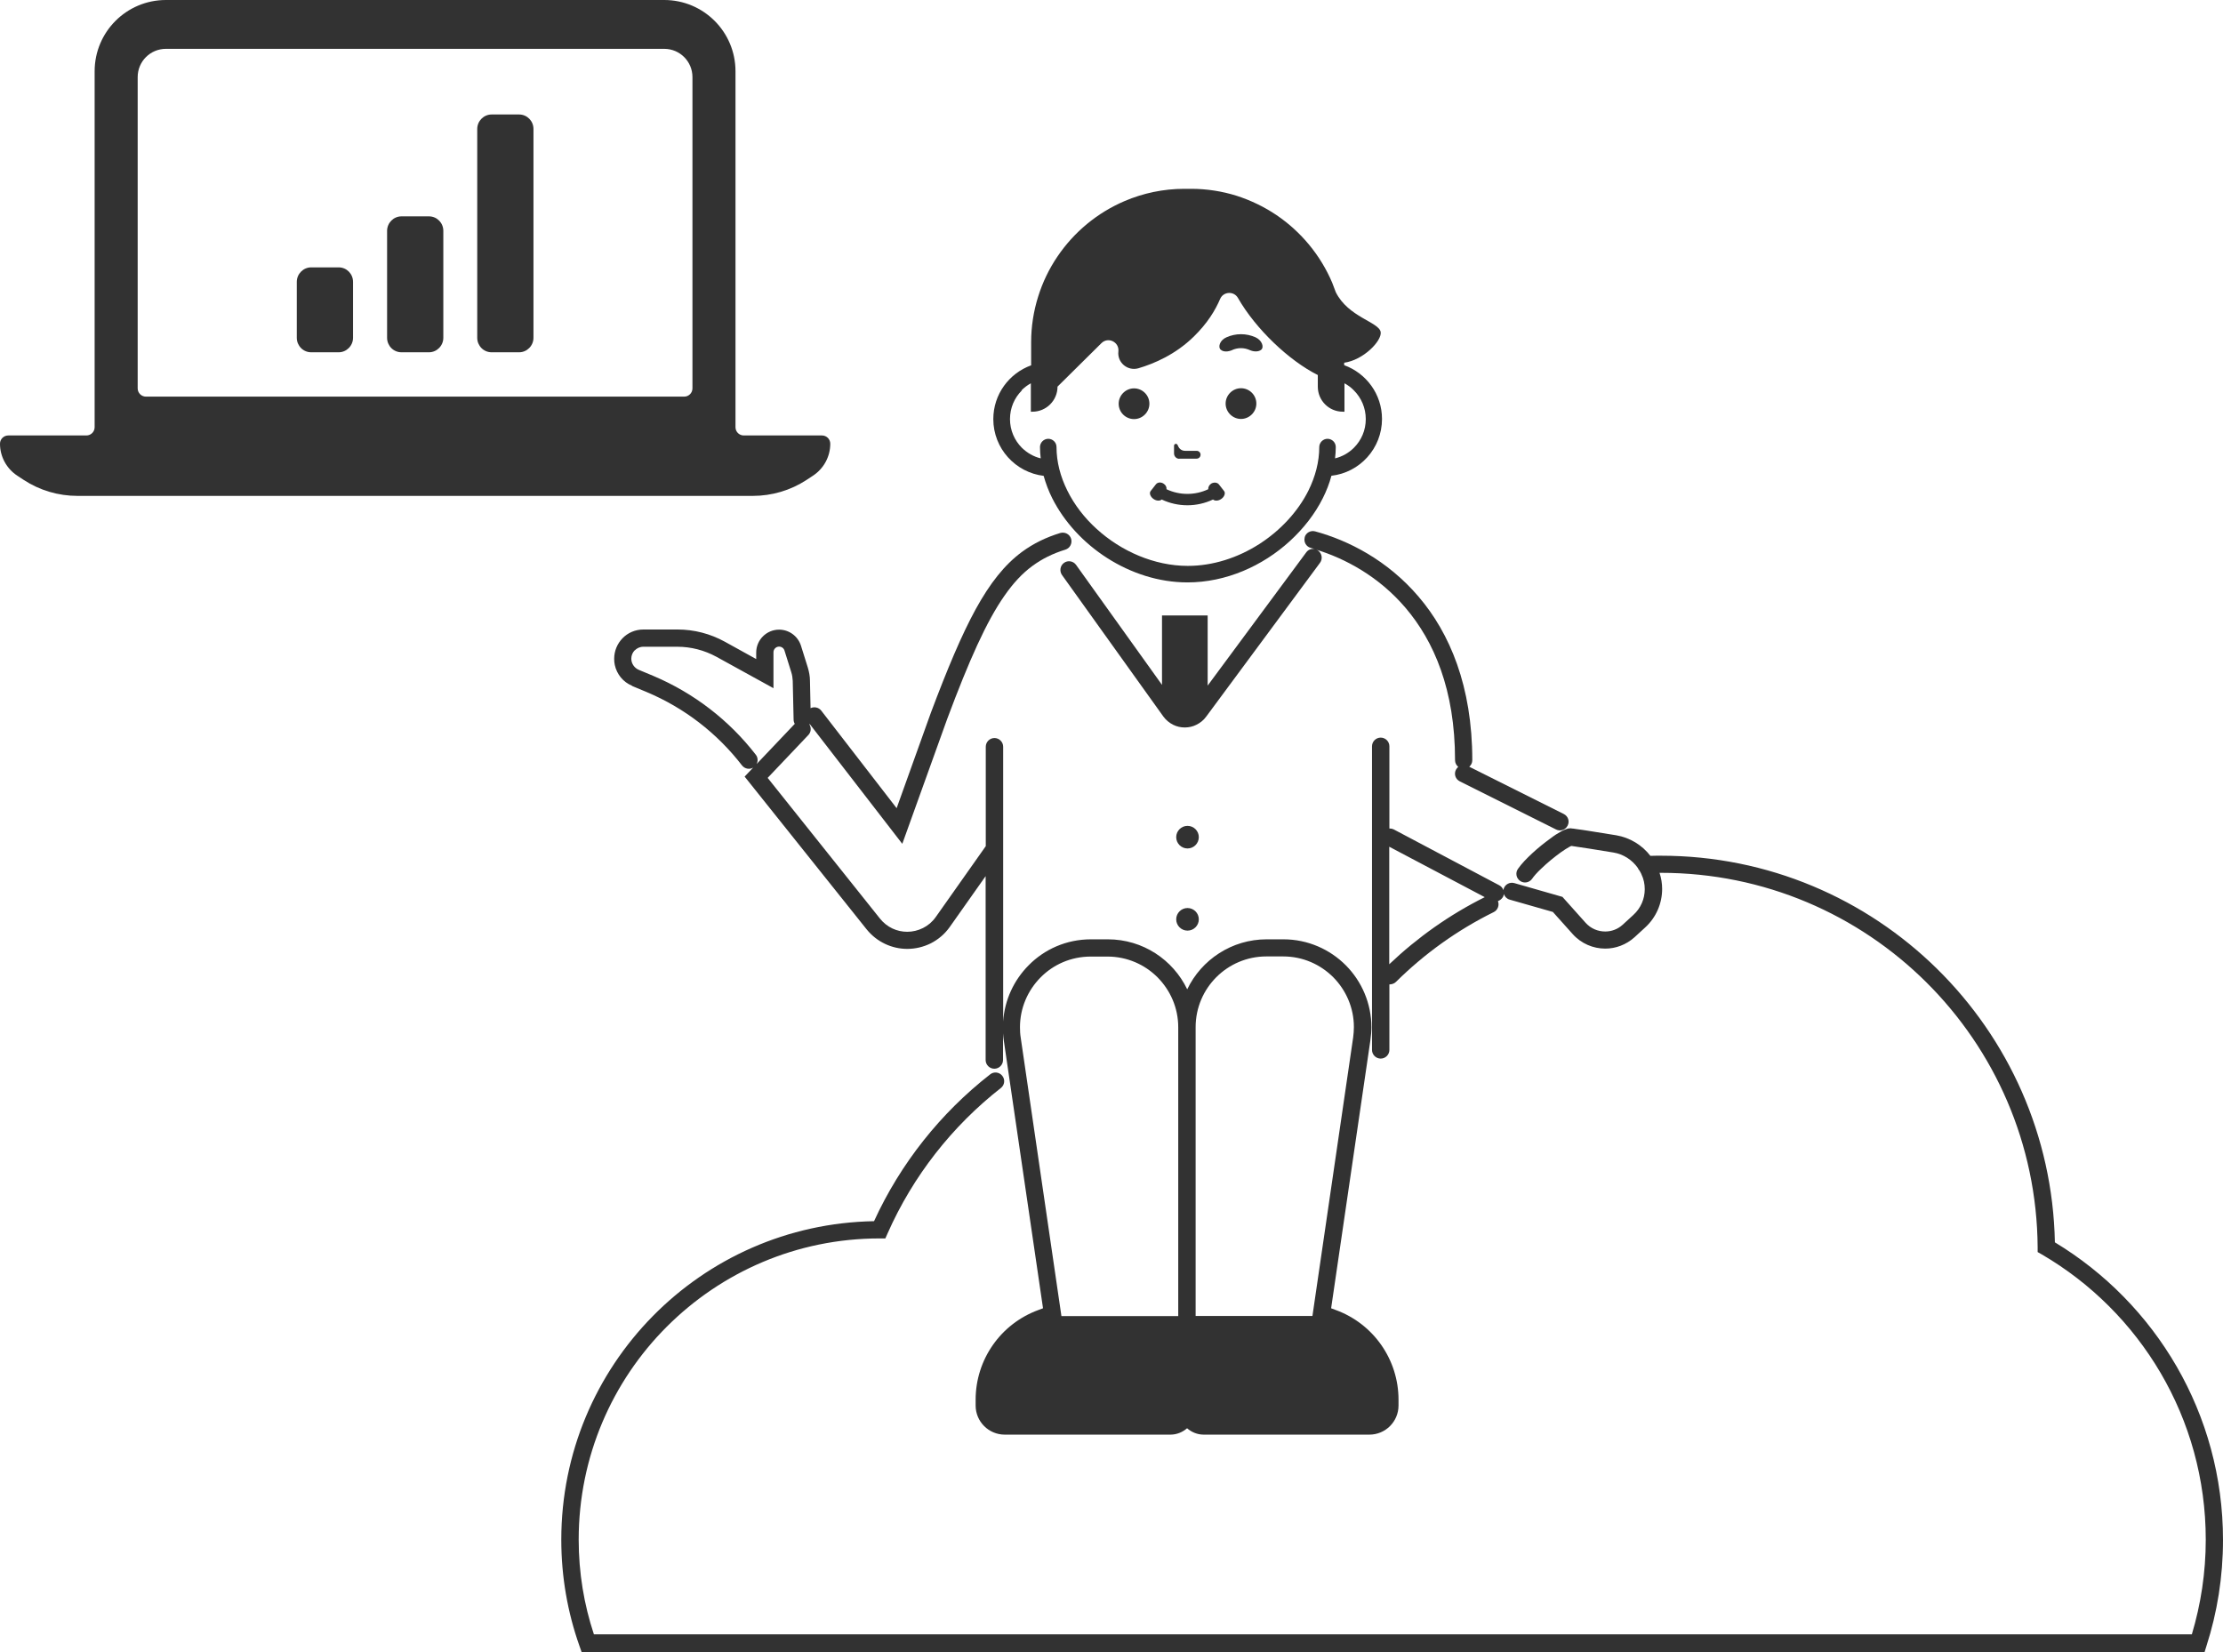 <?xml version="1.0" encoding="UTF-8"?><svg id="_レイヤー_2" xmlns="http://www.w3.org/2000/svg" width="153.39" height="114" viewBox="0 0 153.39 114"><defs><style>.cls-1{fill:#323232;}</style></defs><g id="ph"><path class="cls-1" d="M81.94,56.99c-.43,0-.78.35-.78.78s.35.78.78.78.78-.35.78-.78-.35-.78-.78-.78Z"/><path class="cls-1" d="M81.94,62.66c-.43,0-.78.35-.78.78s.35.78.78.78.78-.35.78-.78-.35-.78-.78-.78Z"/><path class="cls-1" d="M90.03,37.08c-.09.32.1.65.42.73h0c.09.02.19.05.28.08-.22-.05-.46.03-.6.23h0s-6.8,9.19-6.8,9.19v-4.84h-3.15v4.79l-5.93-8.28c-.19-.27-.57-.33-.83-.14-.27.19-.33.57-.14.84l6.99,9.76h0c.18.25.42.44.67.57.26.13.53.19.81.19s.56-.06.81-.19c.26-.13.49-.31.67-.56l7.85-10.61c.2-.27.14-.64-.12-.84-.05-.04-.11-.06-.17-.08,2.01.61,4.34,1.85,6.19,4.02,1.96,2.3,3.42,5.65,3.42,10.52,0,.19.09.35.22.46-.06.05-.12.12-.16.2-.15.3-.03.65.27.8l6.64,3.32c.3.15.65.03.8-.27s.03-.65-.27-.8l-6.52-3.26c.13-.11.21-.27.21-.45,0-5.11-1.56-8.78-3.71-11.29-2.15-2.52-4.85-3.88-7.13-4.5-.32-.09-.65.1-.73.42Z"/><path class="cls-1" d="M43.6,47.33l1.03.43c2.59,1.09,4.85,2.83,6.57,5.06.19.24.52.3.77.15l-.59.62,8.41,10.53c.72.9,1.77,1.36,2.81,1.36.56,0,1.11-.13,1.62-.38.51-.26.97-.64,1.32-1.14l2.47-3.5v12.69c0,.33.27.6.6.6s.6-.27.6-.6v-1.84c.01.16.03.32.05.47l2.71,18.5-.32.12c-2.6.95-4.33,3.42-4.33,6.19v.4c0,1.11.9,2.01,2.01,2.01h11.43c.44,0,.84-.17,1.15-.44.31.27.71.44,1.15.44h11.43c1.11,0,2.01-.9,2.01-2.01v-.4c0-2.77-1.73-5.24-4.33-6.19l-.32-.12,2.71-18.5c.04-.3.07-.6.07-.89,0-1.65-.67-3.17-1.76-4.27-1.09-1.1-2.62-1.8-4.31-1.8h-1.16c-2.41,0-4.5,1.41-5.48,3.45-.98-2.04-3.06-3.45-5.48-3.45h-1.16c-1.7,0-3.22.69-4.31,1.8-1,1.01-1.65,2.37-1.75,3.87v-18.96c0-.33-.27-.6-.6-.6s-.6.27-.6.6v6.86l-3.45,4.89c-.24.34-.54.59-.88.76-.34.17-.71.26-1.09.26-.7,0-1.39-.3-1.88-.91l-7.75-9.71,2.81-2.96c.19-.2.21-.5.07-.73,0,0,.01-.02.02-.03l6.39,8.27,3.1-8.62c1.51-4.04,2.71-6.73,3.95-8.5.62-.89,1.24-1.55,1.92-2.05.68-.5,1.41-.86,2.28-1.13.32-.1.49-.43.4-.75-.1-.32-.43-.49-.75-.4h0c-.98.3-1.85.72-2.65,1.31-1.2.89-2.2,2.16-3.18,3.94-.98,1.79-1.95,4.1-3.1,7.16h0s-2.36,6.58-2.36,6.58l-5.2-6.73c-.18-.23-.49-.29-.74-.17l-.04-1.89c0-.31-.06-.62-.15-.92l-.47-1.5c-.21-.66-.82-1.11-1.51-1.11-.87,0-1.58.71-1.58,1.58v.45l-2.17-1.2c-1-.55-2.12-.84-3.26-.84h-2.35c-.57,0-1.08.23-1.44.6-.36.37-.58.87-.58,1.42,0,.14.01.28.04.42.14.65.58,1.19,1.19,1.44ZM83.93,67.43c.88-.88,2.1-1.43,3.45-1.43h1.16c1.37,0,2.58.56,3.46,1.44.88.89,1.42,2.11,1.42,3.43,0,.24-.02.48-.05.72l-2.81,19.22h-8.06v-19.93c0-1.35.55-2.57,1.43-3.45ZM71.8,67.45c.88-.89,2.1-1.44,3.46-1.44h1.16c1.35,0,2.57.55,3.45,1.43.88.89,1.43,2.1,1.43,3.45v19.93h-8.06l-2.81-19.22c-.04-.24-.05-.48-.05-.72,0-1.32.54-2.54,1.42-3.43ZM43.8,44.88c.15-.15.35-.25.59-.25h2.35c.94,0,1.86.24,2.69.69l3.94,2.17v-2.48c0-.21.17-.39.39-.39.17,0,.32.11.37.27l.47,1.5c.06.19.09.39.1.59l.06,2.68c0,.11.03.2.08.29l-2.63,2.77c.1-.2.09-.45-.06-.64-1.84-2.38-4.27-4.25-7.05-5.43l-1.03-.43c-.25-.11-.43-.33-.49-.59-.01-.06-.02-.12-.02-.18,0-.22.09-.43.24-.58Z"/><path class="cls-1" d="M85.01,24.16c.39-.18.84-.18,1.23,0,.25.11.59.14.79-.03.2-.17.06-.64-.39-.85-.64-.29-1.38-.29-2.02,0-.46.2-.59.68-.39.85.2.18.53.14.79.03Z"/><path class="cls-1" d="M78.25,28.92c.58,0,1.06-.48,1.06-1.06h0c0-.59-.48-1.06-1.06-1.06s-1.06.48-1.06,1.06h0c0,.59.48,1.06,1.06,1.06Z"/><path class="cls-1" d="M85.63,26.79c-.58,0-1.06.48-1.06,1.06h0c0,.58.48,1.06,1.06,1.06s1.06-.48,1.06-1.06h0c0-.59-.48-1.06-1.06-1.06Z"/><path class="cls-1" d="M81.38,31.65h1.19c.15,0,.27-.12.27-.27s-.12-.27-.27-.27h-.8c-.19,0-.36-.1-.45-.27l-.07-.14c-.06-.12-.24-.08-.24.06v.53c0,.2.16.37.36.37Z"/><path class="cls-1" d="M72.01,32.83c.15.53.34,1.04.59,1.54.83,1.65,2.17,3.1,3.8,4.14,1.63,1.04,3.55,1.68,5.54,1.68,2.65,0,5.18-1.13,7.06-2.85.94-.86,1.73-1.87,2.28-2.97.25-.5.45-1.01.59-1.54,1.96-.22,3.49-1.89,3.49-3.92,0-1.71-1.09-3.16-2.61-3.71v-.17c1.32-.18,2.6-1.5,2.52-2.11-.1-.7-2.24-1.02-3.1-2.76h0c-.08-.22-.16-.44-.25-.66-.81-1.9-2.15-3.51-3.83-4.65-.84-.57-1.77-1.02-2.76-1.34-.99-.31-2.05-.48-3.13-.48h-.48c-1.45,0-2.84.3-4.11.84-1.9.81-3.51,2.15-4.65,3.84-.57.84-1.02,1.77-1.33,2.77-.31.99-.48,2.05-.48,3.14v1.59c-1.52.55-2.61,2-2.61,3.71,0,2.03,1.53,3.69,3.49,3.92ZM70.48,26.94c.19-.19.41-.36.65-.49v1.96h.11c.95,0,1.73-.77,1.73-1.73l3.03-3c.46-.46,1.24-.08,1.17.57-.09.77.64,1.38,1.39,1.16,1.08-.32,2.54-.94,3.81-2.18.95-.93,1.48-1.81,1.82-2.6.22-.52.95-.56,1.23-.07,1.22,2.14,3.53,4.33,5.51,5.32v.8c0,.96.77,1.73,1.73,1.73h.11v-1.96c.24.13.46.29.65.49.51.51.82,1.21.82,1.98,0,.78-.31,1.47-.82,1.98-.35.35-.8.61-1.3.73.03-.26.05-.52.05-.78,0-.32-.26-.57-.57-.57s-.57.26-.57.57h0c0,1.02-.27,2.04-.75,3.01-.72,1.44-1.93,2.75-3.4,3.69-1.47.94-3.19,1.5-4.92,1.5-2.31,0-4.6-1.01-6.29-2.55-.85-.77-1.54-1.67-2.02-2.64-.48-.96-.75-1.99-.75-3.01,0-.32-.26-.57-.57-.57s-.57.26-.57.57c0,.26.02.52.05.78-.5-.12-.94-.38-1.3-.73-.51-.51-.82-1.21-.82-1.98,0-.78.31-1.47.82-1.98Z"/><path class="cls-1" d="M79.62,34.45c.2.13.43.12.54.02,1.12.53,2.42.53,3.54,0,.11.1.34.11.54-.02.25-.15.34-.43.22-.57-.12-.15-.24-.3-.36-.46-.12-.14-.35-.15-.52-.05-.14.09-.22.24-.21.39-.91.43-1.97.43-2.88,0,.02-.15-.06-.3-.21-.39-.17-.11-.4-.1-.52.05-.12.15-.24.3-.36.46-.12.14-.03.41.22.57Z"/><path class="cls-1" d="M40.13,114h111.99l.13-.42c.74-2.3,1.14-4.76,1.14-7.31,0-8.72-4.65-16.34-11.6-20.54-.29-14.78-12.35-26.68-27.19-26.68-.24,0-.48,0-.72.01-.57-.74-1.41-1.26-2.36-1.42-.63-.1-1.34-.22-1.93-.31-.29-.05-.55-.08-.76-.11-.1-.01-.19-.03-.26-.04-.07,0-.12-.01-.17-.02,0,0-.01,0-.02,0,0,0,0,0,0,0h0s-.02,0-.02,0h-.01c-.12,0-.19.02-.26.05-.13.04-.25.1-.38.17-.22.12-.47.28-.73.48-.4.29-.84.64-1.24,1.01-.4.37-.75.73-1,1.09-.19.27-.12.64.15.83.27.19.64.12.83-.15h0c.12-.18.35-.44.63-.7.41-.4.93-.82,1.36-1.13.22-.15.41-.28.56-.36.06-.03.11-.06.14-.07.02,0,.03,0,.05,0,.23.03.68.1,1.2.18.52.08,1.13.18,1.67.27.68.11,1.28.5,1.68,1.06.03.07.07.14.12.19.03.06.07.12.1.18l.03.07c.16.33.23.68.23,1.03,0,.66-.27,1.31-.79,1.78l-.73.67c-.35.32-.78.47-1.21.47-.5,0-.99-.2-1.35-.6l-1.6-1.79-3.32-.95c-.32-.09-.65.09-.74.41,0,.03-.01.05-.01.08-.05-.14-.15-.27-.29-.34l-7.27-3.85c-.1-.05-.21-.07-.31-.07v-5.67c0-.33-.27-.6-.6-.6s-.6.27-.6.6v20.95c0,.33.27.6.6.6s.6-.27.6-.6v-4.52c.16,0,.33-.05.45-.17,1.97-1.95,4.24-3.58,6.75-4.82.28-.14.4-.47.29-.76.14-.05.27-.15.35-.29.03-.06.05-.13.06-.19.06.18.21.33.4.38l2.98.85,1.37,1.53c.59.66,1.42,1,2.24,1,.72,0,1.44-.26,2.02-.78l.73-.67c.77-.7,1.18-1.67,1.18-2.67,0-.37-.06-.75-.18-1.11.03,0,.06,0,.09,0,14.3,0,25.9,11.55,26,25.83v.34s.3.17.3.17c6.76,3.95,11.3,11.28,11.3,19.68,0,2.27-.34,4.46-.96,6.53H40.98c-.68-2.05-1.05-4.24-1.05-6.53,0-5.74,2.32-10.94,6.08-14.7,3.76-3.76,8.95-6.09,14.69-6.09h.39l.16-.36c1.75-3.95,4.45-7.39,7.81-10.02.26-.2.31-.58.1-.84-.2-.26-.58-.31-.84-.1h0c-3.42,2.67-6.18,6.14-8.01,10.13-11.96.21-21.58,9.96-21.58,21.98,0,2.57.44,5.03,1.25,7.32l.14.4ZM95.86,66.55v-8.12l6.59,3.48c-2.43,1.21-4.64,2.78-6.59,4.63Z"/><path class="cls-1" d="M56.72,30.05h-5.4c-.31,0-.57-.25-.57-.57V4.92c0-2.72-2.2-4.92-4.92-4.92H11.45c-2.72,0-4.92,2.2-4.92,4.92v24.56c0,.31-.25.57-.57.57H.57c-.31,0-.57.25-.57.57h0c0,.89.45,1.72,1.2,2.21l.44.29c1.1.72,2.39,1.1,3.71,1.1h46.59c1.32,0,2.61-.38,3.71-1.1l.44-.29c.75-.49,1.2-1.32,1.2-2.21h0c0-.31-.25-.57-.57-.57ZM47.78,26.8c0,.31-.25.57-.57.57H10.07c-.31,0-.57-.25-.57-.57V5.32c0-1.08.87-1.95,1.95-1.95h34.38c1.08,0,1.95.87,1.95,1.95v21.48Z"/><path class="cls-1" d="M24.36,23.31c0,.55-.45,1-.99,1h-1.9c-.55,0-.99-.45-.99-1v-3.86c0-.55.45-1,.99-1h1.9c.55,0,.99.45.99,1v3.86Z"/><path class="cls-1" d="M30.59,23.31c0,.55-.45,1-.99,1h-1.9c-.55,0-.99-.45-.99-1v-7.38c0-.55.45-1,.99-1h1.9c.55,0,.99.45.99,1v7.38h0Z"/><path class="cls-1" d="M36.81,23.31c0,.55-.45,1-.99,1h-1.9c-.55,0-.99-.45-.99-1v-14.41c0-.55.45-1,.99-1h1.9c.55,0,.99.45.99,1v14.41h0Z"/></g></svg>